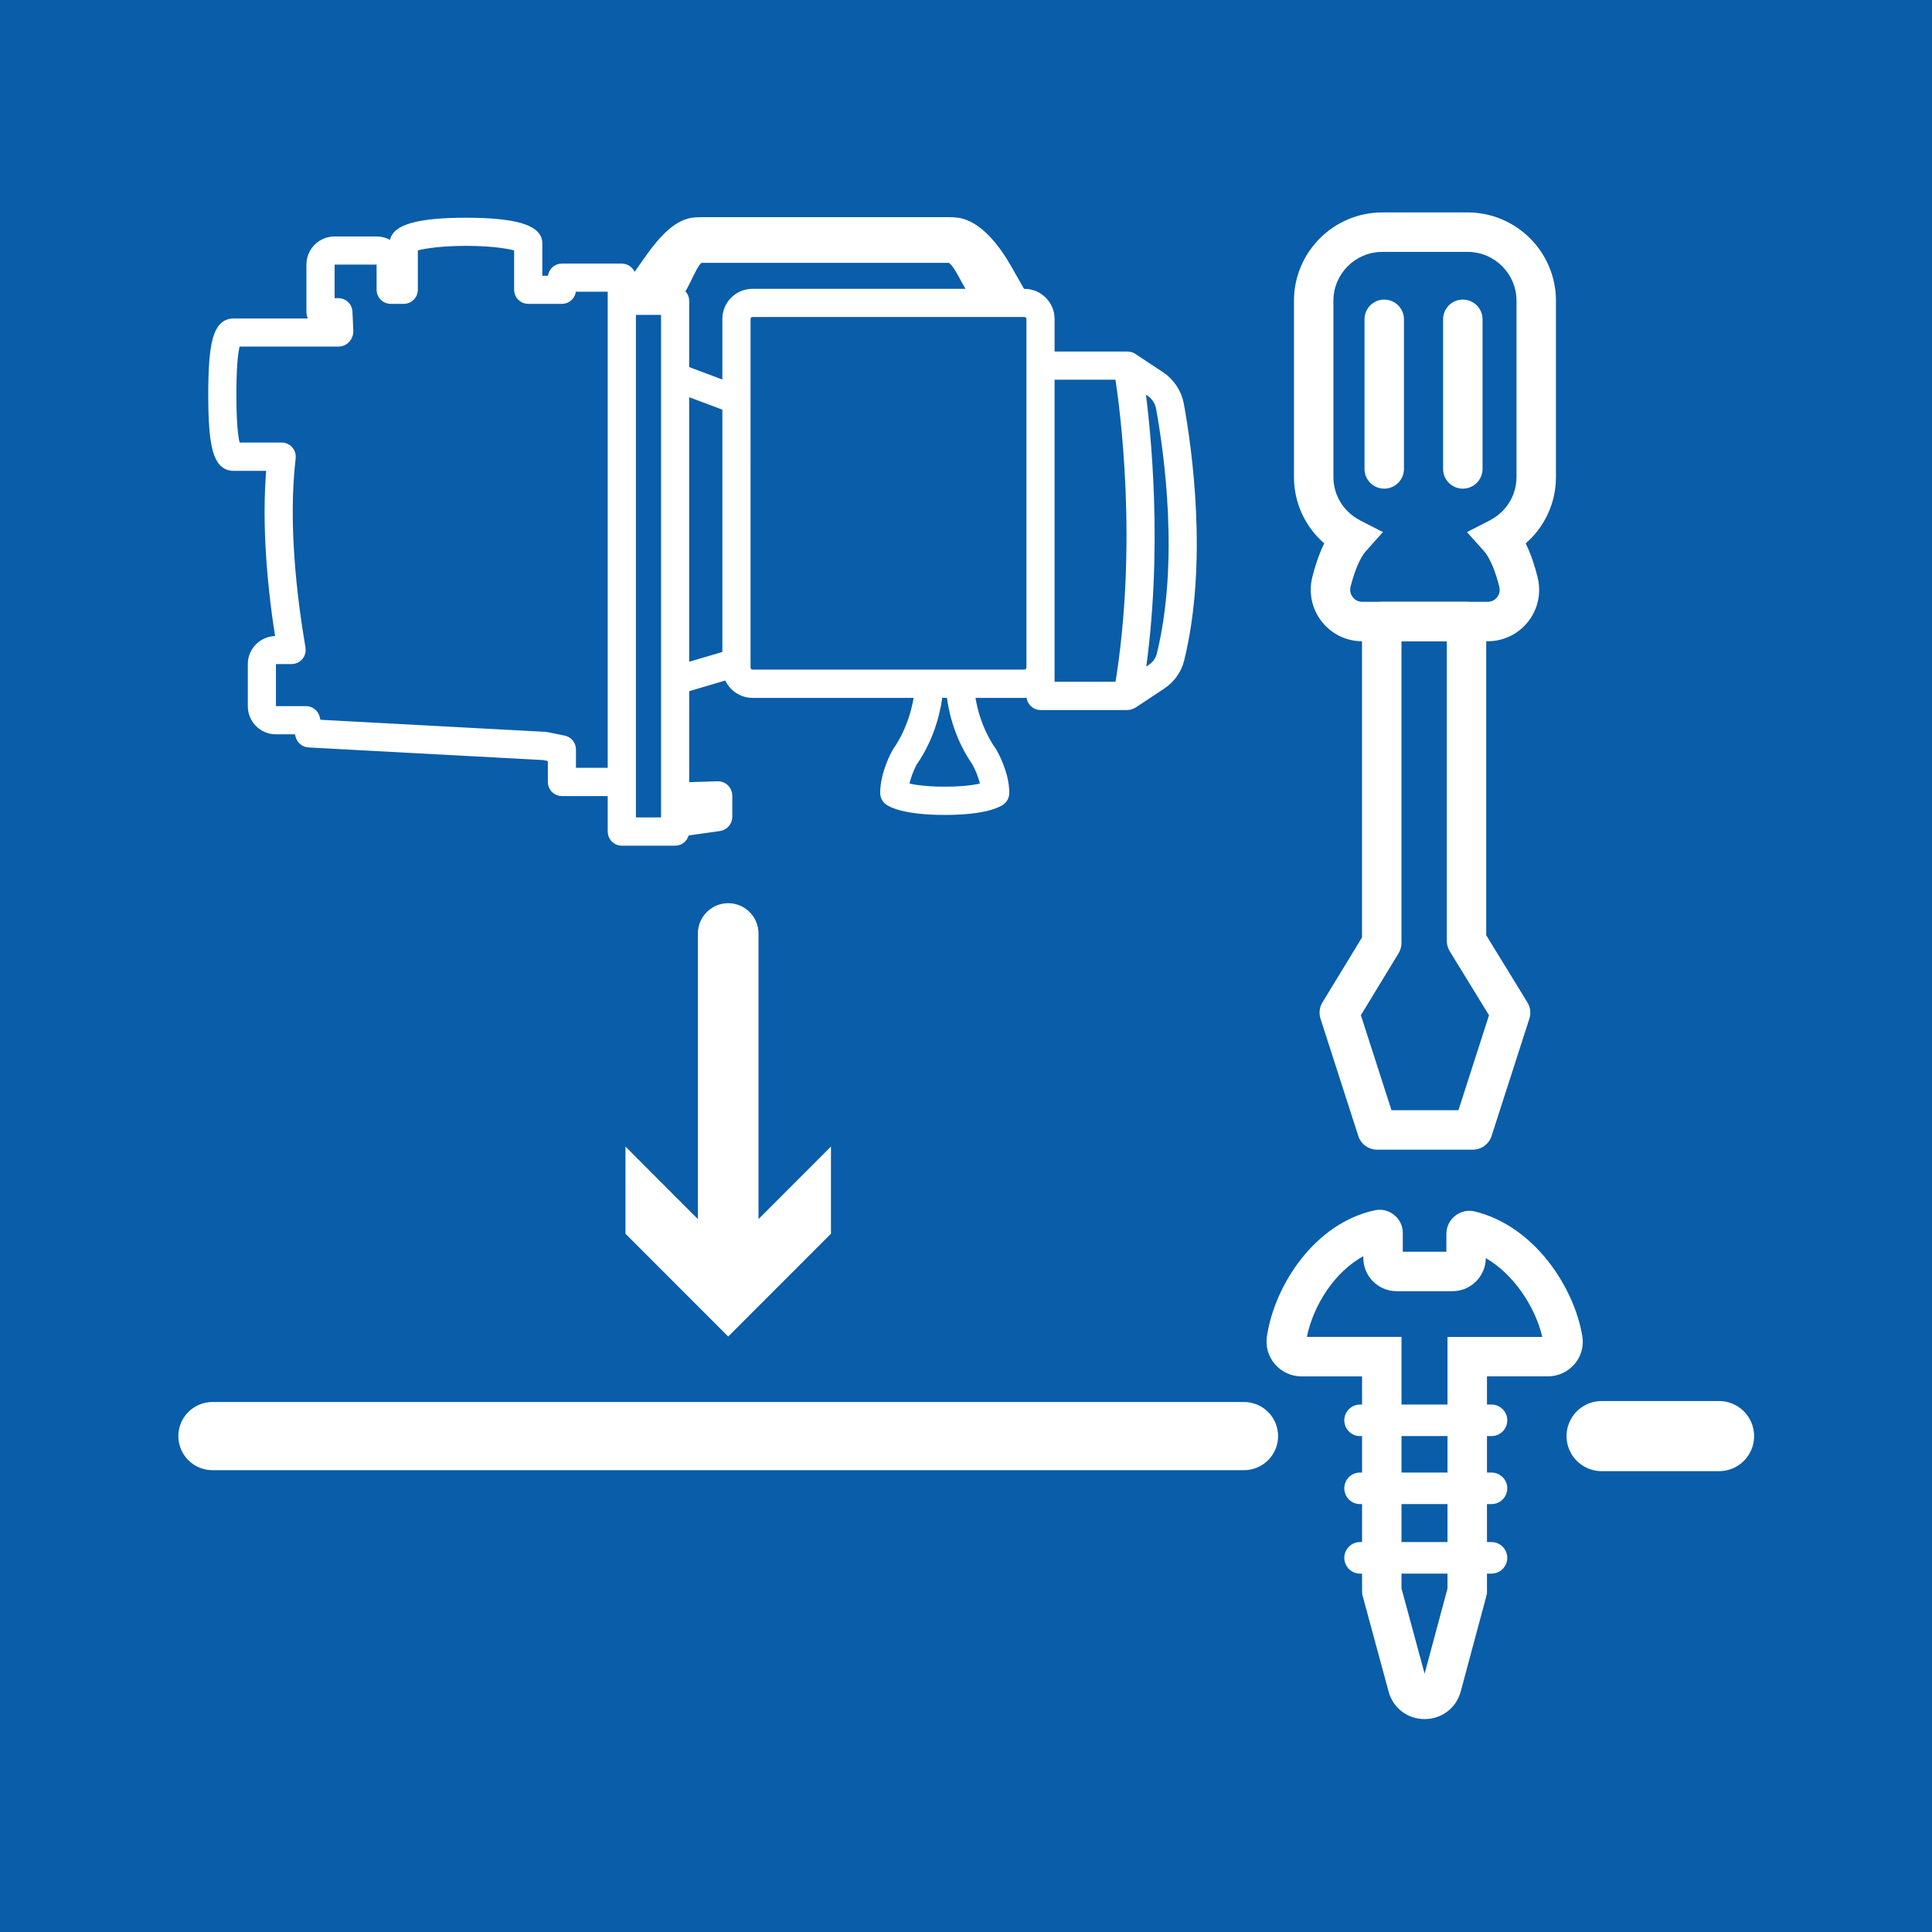<?xml version="1.0" encoding="iso-8859-1"?>
<!-- Generator: Adobe Illustrator 26.3.0, SVG Export Plug-In . SVG Version: 6.00 Build 0)  -->
<svg version="1.1" id="Layer_1" xmlns="http://www.w3.org/2000/svg" xmlns:xlink="http://www.w3.org/1999/xlink" x="0px" y="0px"
	 viewBox="0 0 141.732 141.732" style="enable-background:new 0 0 141.732 141.732;" xml:space="preserve">
<g>
	<rect style="fill:#095DA9;" width="141.732" height="141.732"/>
	<g>
		<defs>
			<rect id="SVGID_1_" width="141.732" height="141.732"/>
		</defs>
		<clipPath id="SVGID_00000064350767707062969290000006490172787746976680_">
			<use xlink:href="#SVGID_1_"  style="overflow:visible;"/>
		</clipPath>
		<path style="clip-path:url(#SVGID_00000064350767707062969290000006490172787746976680_);fill:#FFFFFF;" d="M108.044,84.34h-7.019
			c-0.628,0-1.186-0.404-1.379-1.001l-2.772-8.604c-0.127-0.404-0.079-0.839,0.141-1.199l2.903-4.766V45.592
			c0-0.799,0.646-1.445,1.445-1.445h6.219c0.799,0,1.449,0.646,1.449,1.445v23.02l3.017,4.919c0.224,0.36,0.277,0.799,0.145,1.203
			l-2.771,8.604C109.23,83.936,108.672,84.34,108.044,84.34 M102.08,81.446h4.911l2.244-6.966l-2.886-4.704
			c-0.136-0.228-0.211-0.488-0.211-0.755V47.042h-3.325v22.132c0,0.264-0.075,0.527-0.211,0.755l-2.767,4.546L102.08,81.446z"/>
		<path style="clip-path:url(#SVGID_00000064350767707062969290000006490172787746976680_);fill:#FFFFFF;" d="M109.143,47.041
			h-9.219c-1.159,0-2.24-0.527-2.96-1.441c-0.721-0.922-0.975-2.099-0.699-3.237c0.184-0.742,0.466-1.66,0.883-2.499
			c-1.397-1.212-2.222-2.969-2.222-4.862V22.063c0-3.571,2.908-6.479,6.478-6.479h6.263c3.571,0,6.478,2.908,6.478,6.479v12.939
			c0,1.893-0.826,3.65-2.222,4.862c0.417,0.839,0.698,1.757,0.878,2.495c0.281,1.142,0.026,2.319-0.694,3.241
			C111.387,46.514,110.307,47.041,109.143,47.041 M101.404,18.479c-1.976,0-3.584,1.608-3.584,3.584v12.939
			c0,1.34,0.751,2.552,1.963,3.176l1.669,0.857l-1.252,1.397c-0.408,0.453-0.839,1.458-1.124,2.618
			c-0.088,0.369,0.066,0.637,0.167,0.764c0.097,0.123,0.316,0.334,0.68,0.334h9.219c0.369,0,0.589-0.211,0.685-0.334
			c0.101-0.127,0.255-0.395,0.162-0.764c-0.281-1.16-0.711-2.165-1.12-2.618l-1.251-1.397l1.669-0.857
			c1.212-0.624,1.963-1.836,1.963-3.176V22.063c0-1.977-1.607-3.584-3.584-3.584H101.404z"/>
		<path style="clip-path:url(#SVGID_00000064350767707062969290000006490172787746976680_);fill:#FFFFFF;" d="M101.546,35.848
			c-0.799,0-1.445-0.65-1.445-1.445V23.427c0-0.804,0.646-1.449,1.445-1.449c0.799,0,1.449,0.646,1.449,1.449v10.976
			C102.995,35.198,102.345,35.848,101.546,35.848"/>
		<path style="clip-path:url(#SVGID_00000064350767707062969290000006490172787746976680_);fill:#FFFFFF;" d="M107.311,35.848
			c-0.799,0-1.445-0.65-1.445-1.445V23.427c0-0.804,0.646-1.449,1.445-1.449c0.799,0,1.449,0.646,1.449,1.449v10.976
			C108.76,35.198,108.11,35.848,107.311,35.848"/>
		<path style="clip-path:url(#SVGID_00000064350767707062969290000006490172787746976680_);fill:#FFFFFF;" d="M104.511,126.113
			c-1.252,0-2.315-0.808-2.644-2.021l-1.932-7.128l-0.013-0.281v-15.711h-4.445c-0.747,0-1.454-0.325-1.946-0.892
			c-0.483-0.558-0.698-1.296-0.593-2.025c0.562-3.79,3.527-8.332,7.924-9.268c0.5-0.11,1.014,0.018,1.414,0.343
			c0.404,0.321,0.633,0.799,0.633,1.318v1.379h3.198v-1.309c0-0.523,0.237-1.01,0.65-1.331c0.413-0.325,0.94-0.439,1.441-0.312
			c4.318,1.05,7.282,5.503,7.884,9.158c0.118,0.725-0.088,1.467-0.567,2.029c-0.492,0.575-1.208,0.909-1.963,0.909h-4.467v15.904
			l-0.062,0.272l-1.862,6.935c-0.325,1.212-1.388,2.029-2.644,2.029H104.511z M102.815,116.533l1.695,6.25l1.678-6.246v-18.46h6.953
			c-0.496-2.148-2.064-4.585-4.142-5.785c-0.009,1.34-1.098,2.429-2.437,2.429h-4.111c-1.344,0-2.438-1.094-2.438-2.438v-0.123
			c-2.13,1.151-3.676,3.632-4.142,5.916h6.944V116.533z"/>
		<path style="clip-path:url(#SVGID_00000064350767707062969290000006490172787746976680_);fill:#FFFFFF;" d="M109.414,105.352
			h-9.641c-0.637,0-1.155-0.518-1.155-1.155c0-0.641,0.518-1.16,1.155-1.16h9.641c0.641,0,1.16,0.518,1.16,1.16
			C110.574,104.834,110.056,105.352,109.414,105.352"/>
		<path style="clip-path:url(#SVGID_00000064350767707062969290000006490172787746976680_);fill:#FFFFFF;" d="M109.414,110.341
			h-9.641c-0.637,0-1.155-0.518-1.155-1.16c0-0.637,0.518-1.155,1.155-1.155h9.641c0.641,0,1.16,0.518,1.16,1.155
			C110.574,109.823,110.056,110.341,109.414,110.341"/>
		<path style="clip-path:url(#SVGID_00000064350767707062969290000006490172787746976680_);fill:#FFFFFF;" d="M109.414,115.441
			h-9.641c-0.637,0-1.155-0.518-1.155-1.16c0-0.637,0.518-1.155,1.155-1.155h9.641c0.641,0,1.16,0.518,1.16,1.155
			C110.574,114.923,110.056,115.441,109.414,115.441"/>
		
			<line style="clip-path:url(#SVGID_00000064350767707062969290000006490172787746976680_);fill:none;stroke:#FFFFFF;stroke-width:4.998;stroke-linecap:round;stroke-linejoin:round;stroke-miterlimit:10;" x1="91.261" y1="105.352" x2="15.583" y2="105.352"/>
		
			<line style="clip-path:url(#SVGID_00000064350767707062969290000006490172787746976680_);fill:none;stroke:#FFFFFF;stroke-width:5.143;stroke-linecap:round;stroke-linejoin:round;stroke-miterlimit:10;" x1="117.494" y1="105.352" x2="126.111" y2="105.352"/>
		<path style="clip-path:url(#SVGID_00000064350767707062969290000006490172787746976680_);fill:#FFFFFF;" d="M86.438,29.7
			L86.438,29.7c-0.154-0.835-0.65-1.586-1.361-2.055l-2.007-1.326c-0.004-0.004-0.004-0.004-0.009-0.009l-0.004-0.004
			c-0.057-0.035-0.123-0.062-0.184-0.079c-0.022-0.004-0.044-0.004-0.07-0.009c-0.026-0.004-0.057-0.013-0.088-0.013h-5.767v-2.802
			c0-0.993-0.804-1.796-1.796-1.796h-0.272l-1.059-1.862c-0.742-1.309-2.104-3.215-3.685-3.369
			c-0.175-0.018-0.347-0.026-0.522-0.026H51.423c-0.171,0-0.347,0.009-0.518,0.026c-1.414,0.136-2.657,1.884-3.439,2.996
			l-1.234,1.757v-0.76c0-0.338-0.277-0.615-0.62-0.615H41.22c-0.338,0-0.614,0.277-0.614,0.615v0.277h-1.239v-2.815
			c0-0.953-1.744-1.441-5.178-1.441c-3.439,0-5.183,0.488-5.183,1.441v0.676c-0.294-0.448-0.799-0.742-1.375-0.742h-3.088
			c-0.909,0-1.647,0.738-1.647,1.647v3.501c0,0.338,0.277,0.615,0.619,0.615h0.721l0.009,0.255h-7.115
			c-1.063,0-1.436,1.353-1.436,5.17s0.373,5.17,1.436,5.17h2.851c-0.422,4.445,0.101,9.342,0.685,12.953h-0.422
			c-0.909,0-1.647,0.738-1.647,1.643v3.092c0,0.905,0.738,1.643,1.647,1.643h1.722c0.079,0.329,0.127,0.505,0.127,0.505
			c0.07,0.259,0.299,0.444,0.567,0.457l17.235,0.927l0.712,0.145v1.88c0,0.343,0.277,0.615,0.614,0.615h3.778v3.022
			c0,0.343,0.277,0.619,0.614,0.619h3.914c0.342,0,0.614-0.277,0.614-0.619v-0.084l2.614-0.369c0.316-0.044,0.549-0.312,0.549-0.628
			v-1.555c0-0.36-0.299-0.65-0.655-0.637l-2.508,0.079v-7.418l3.325-0.98c0.197,0.782,0.896,1.366,1.739,1.366h12.303
			c-0.11,0.922-0.47,2.736-1.66,4.441c-0.035,0.061-0.861,1.52-0.861,2.956c0,0.193,0.088,0.378,0.246,0.492
			c0.158,0.119,1.085,0.698,4.076,0.698c2.987,0,3.913-0.58,4.072-0.698c0.154-0.114,0.246-0.299,0.246-0.492
			c0-1.441-0.856-2.903-0.892-2.965c-0.009-0.013-0.018-0.026-0.026-0.04c-1.168-1.669-1.524-3.474-1.629-4.392h4.072
			c0.197,0,0.387-0.04,0.566-0.101v0.378c0,0.338,0.277,0.615,0.615,0.615h6.378c0.004,0,0.004,0,0.004,0
			c0.004,0,0.013-0.004,0.018-0.004c0.062,0,0.118-0.009,0.18-0.031c0.022-0.004,0.04-0.018,0.062-0.031
			c0.026-0.009,0.057-0.022,0.083-0.035l2.104-1.392c0.663-0.439,1.124-1.089,1.304-1.827C88.208,41.256,87.027,32.946,86.438,29.7
			 M51.423,18.864h18.189c0.716,0,1.414,2.214,2.051,2.741H55.206c-0.993,0-1.797,0.804-1.797,1.796v5.042l-3.268-1.226v-5.152
			c0-0.29-0.202-0.518-0.47-0.584C50.229,20.972,50.818,18.864,51.423,18.864 M41.835,56.747v-1.766
			c0-0.294-0.202-0.545-0.487-0.606l-1.252-0.255c-0.031-0.009-0.061-0.009-0.092-0.013l-16.831-0.905
			c-0.035-0.141-0.079-0.312-0.128-0.514c-0.066-0.277-0.316-0.47-0.597-0.47h-2.205c-0.228,0-0.417-0.189-0.417-0.413v-3.092
			c0-0.228,0.189-0.413,0.417-0.413h1.147c0.184,0,0.355-0.079,0.474-0.22c0.114-0.136,0.167-0.321,0.136-0.501
			c-0.641-3.755-1.291-9.228-0.724-14.007c0.022-0.176-0.035-0.351-0.15-0.483c-0.118-0.132-0.285-0.206-0.461-0.206h-3.386
			c-0.123-0.242-0.356-1.076-0.356-3.935s0.233-3.698,0.356-3.94h7.568c0.18,0,0.355-0.079,0.47-0.22
			c0.162-0.193,0.194-0.378,0.184-0.505l-0.061-1.405c-0.013-0.329-0.286-0.589-0.615-0.589H24.13v-2.881
			c0-0.228,0.184-0.413,0.413-0.413h3.088c0.228,0,0.413,0.184,0.413,0.413v1.853c0,0.338,0.277,0.615,0.615,0.615h0.962
			c0.343,0,0.615-0.277,0.615-0.615v-3.198c0.444-0.18,1.81-0.444,3.953-0.444c2.134,0,3.505,0.264,3.944,0.444v3.198
			c0,0.338,0.277,0.615,0.62,0.615h2.468c0.343,0,0.615-0.277,0.615-0.615v-0.277h3.163v1.08v34.681H41.835z M48.912,60.384h-2.679
			v-3.022V22.681h2.679v4.963v22.282V60.384z M50.141,28.536l3.268,1.225v18.381l-3.268,0.962V28.536z M71.685,55.851
			c0.075,0.136,0.562,1.023,0.685,1.933c-0.421,0.136-1.335,0.343-3.061,0.343c-1.739,0-2.657-0.211-3.066-0.343
			c0.123-0.966,0.646-1.911,0.646-1.911c1.384-1.981,1.761-4.085,1.863-5.099h1.085C69.937,51.784,70.31,53.879,71.685,55.851
			 M75.151,49.539h-4.735h-2.244H55.206c-0.312,0-0.562-0.25-0.562-0.562v-0.378V29.335v-5.934c0-0.312,0.25-0.562,0.562-0.562
			h19.945c0.312,0,0.566,0.25,0.566,0.562v3.421v22.154C75.717,49.289,75.462,49.539,75.151,49.539 M76.947,48.977V27.438h5.244
			c0.369,2.337,1.753,12.496,0,22.993h-5.244V48.977z M85.27,48.05c-0.106,0.439-0.387,0.826-0.791,1.094l-0.931,0.615
			c1.41-9.364,0.453-18.307-0.013-21.658l0.861,0.571c0.439,0.29,0.733,0.733,0.826,1.247C85.801,33.086,86.957,41.194,85.27,48.05"
			/>
		
			<path style="clip-path:url(#SVGID_00000064350767707062969290000006490172787746976680_);fill:none;stroke:#FFFFFF;stroke-width:0.835;stroke-linecap:round;stroke-linejoin:round;stroke-miterlimit:10;" d="
			M86.438,29.7L86.438,29.7c-0.154-0.835-0.65-1.586-1.361-2.055l-2.007-1.326c-0.004-0.004-0.004-0.004-0.009-0.009l-0.004-0.004
			c-0.057-0.035-0.123-0.062-0.184-0.079c-0.022-0.004-0.044-0.004-0.07-0.009c-0.026-0.004-0.057-0.013-0.088-0.013h-5.767v-2.802
			c0-0.993-0.804-1.796-1.796-1.796h-0.272l-1.059-1.862c-0.742-1.309-2.104-3.215-3.685-3.369
			c-0.175-0.018-0.347-0.026-0.522-0.026H51.423c-0.171,0-0.347,0.009-0.518,0.026c-1.414,0.136-2.657,1.884-3.439,2.996
			l-1.234,1.757v-0.76c0-0.338-0.277-0.615-0.62-0.615H41.22c-0.338,0-0.614,0.277-0.614,0.615v0.277h-1.239v-2.815
			c0-0.953-1.744-1.441-5.178-1.441c-3.439,0-5.183,0.488-5.183,1.441v0.676c-0.294-0.448-0.799-0.742-1.375-0.742h-3.088
			c-0.909,0-1.647,0.738-1.647,1.647v3.501c0,0.338,0.277,0.615,0.619,0.615h0.721l0.009,0.255h-7.115
			c-1.063,0-1.436,1.353-1.436,5.17s0.373,5.17,1.436,5.17h2.851c-0.422,4.445,0.101,9.342,0.685,12.953h-0.422
			c-0.909,0-1.647,0.738-1.647,1.643v3.092c0,0.905,0.738,1.643,1.647,1.643h1.722c0.079,0.329,0.127,0.505,0.127,0.505
			c0.07,0.259,0.299,0.444,0.567,0.457l17.235,0.927l0.712,0.145v1.88c0,0.343,0.277,0.615,0.614,0.615h3.778v3.022
			c0,0.343,0.277,0.619,0.614,0.619h3.914c0.342,0,0.614-0.277,0.614-0.619v-0.084l2.614-0.369c0.316-0.044,0.549-0.312,0.549-0.628
			v-1.555c0-0.36-0.299-0.65-0.655-0.637l-2.508,0.079v-7.418l3.325-0.98c0.197,0.782,0.896,1.366,1.739,1.366h12.303
			c-0.11,0.922-0.47,2.736-1.66,4.441c-0.035,0.061-0.861,1.52-0.861,2.956c0,0.193,0.088,0.378,0.246,0.492
			c0.158,0.119,1.085,0.698,4.076,0.698c2.987,0,3.913-0.58,4.072-0.698c0.154-0.114,0.246-0.299,0.246-0.492
			c0-1.441-0.856-2.903-0.892-2.965c-0.009-0.013-0.018-0.026-0.026-0.04c-1.168-1.669-1.524-3.474-1.629-4.392h4.072
			c0.197,0,0.387-0.04,0.566-0.101v0.378c0,0.338,0.277,0.615,0.615,0.615h6.378c0.004,0,0.004,0,0.004,0
			c0.004,0,0.013-0.004,0.018-0.004c0.062,0,0.118-0.009,0.18-0.031c0.022-0.004,0.04-0.018,0.062-0.031
			c0.026-0.009,0.057-0.022,0.083-0.035l2.104-1.392c0.663-0.439,1.124-1.089,1.304-1.827C88.208,41.256,87.027,32.946,86.438,29.7z
			 M51.423,18.864h18.189c0.716,0,1.414,2.214,2.051,2.741H55.206c-0.993,0-1.797,0.804-1.797,1.796v5.042l-3.268-1.226v-5.152
			c0-0.29-0.202-0.518-0.47-0.584C50.229,20.972,50.818,18.864,51.423,18.864z M41.835,56.747v-1.766
			c0-0.294-0.202-0.545-0.487-0.606l-1.252-0.255c-0.031-0.009-0.061-0.009-0.092-0.013l-16.831-0.905
			c-0.035-0.141-0.079-0.312-0.128-0.514c-0.066-0.277-0.316-0.47-0.597-0.47h-2.205c-0.228,0-0.417-0.189-0.417-0.413v-3.092
			c0-0.228,0.189-0.413,0.417-0.413h1.147c0.184,0,0.355-0.079,0.474-0.22c0.114-0.136,0.167-0.321,0.136-0.501
			c-0.641-3.755-1.291-9.228-0.724-14.007c0.022-0.176-0.035-0.351-0.15-0.483c-0.118-0.132-0.285-0.206-0.461-0.206h-3.386
			c-0.123-0.242-0.356-1.076-0.356-3.935s0.233-3.698,0.356-3.94h7.568c0.18,0,0.355-0.079,0.47-0.22
			c0.162-0.193,0.194-0.378,0.184-0.505l-0.061-1.405c-0.013-0.329-0.286-0.589-0.615-0.589H24.13v-2.881
			c0-0.228,0.184-0.413,0.413-0.413h3.088c0.228,0,0.413,0.184,0.413,0.413v1.853c0,0.338,0.277,0.615,0.615,0.615h0.962
			c0.343,0,0.615-0.277,0.615-0.615v-3.198c0.444-0.18,1.81-0.444,3.953-0.444c2.134,0,3.505,0.264,3.944,0.444v3.198
			c0,0.338,0.277,0.615,0.62,0.615h2.468c0.343,0,0.615-0.277,0.615-0.615v-0.277h3.163v1.08v34.681H41.835z M48.912,60.384h-2.679
			v-3.022V22.681h2.679v4.963v22.282V60.384z M50.141,28.536l3.268,1.225v18.381l-3.268,0.962V28.536z M71.685,55.851
			c0.075,0.136,0.562,1.023,0.685,1.933c-0.421,0.136-1.335,0.343-3.061,0.343c-1.739,0-2.657-0.211-3.066-0.343
			c0.123-0.966,0.646-1.911,0.646-1.911c1.384-1.981,1.761-4.085,1.863-5.099h1.085C69.937,51.784,70.31,53.879,71.685,55.851z
			 M75.151,49.539h-4.735h-2.244H55.206c-0.312,0-0.562-0.25-0.562-0.562v-0.378V29.335v-5.934c0-0.312,0.25-0.562,0.562-0.562
			h19.945c0.312,0,0.566,0.25,0.566,0.562v3.421v22.154C75.717,49.289,75.462,49.539,75.151,49.539z M76.947,48.977V27.438h5.244
			c0.369,2.337,1.753,12.496,0,22.993h-5.244V48.977z M85.27,48.05c-0.106,0.439-0.387,0.826-0.791,1.094l-0.931,0.615
			c1.41-9.364,0.453-18.307-0.013-21.658l0.861,0.571c0.439,0.29,0.733,0.733,0.826,1.247C85.801,33.086,86.957,41.194,85.27,48.05z
			"/>
		<path style="clip-path:url(#SVGID_00000064350767707062969290000006490172787746976680_);fill:#FFFFFF;" d="M45.258,90.769V82.6
			l5.314,5.319V68.483c0-1.572,1.278-2.85,2.851-2.85c1.568,0,2.846,1.278,2.846,2.85v19.44l5.319-5.323v8.169l-8.169,8.165
			L45.258,90.769z"/>
		<path style="clip-path:url(#SVGID_00000064350767707062969290000006490172787746976680_);fill:#095DA9;" d="M53.423,66.259
			c1.23,0,2.222,0.997,2.222,2.227v20.946l5.314-5.319v6.395l-7.537,7.541l-7.537-7.541v-6.395l5.31,5.319V68.486
			C51.197,67.256,52.198,66.259,53.423,66.259 M53.423,65.007c-1.915,0-3.479,1.559-3.479,3.479V86.41l-3.176-3.18l-2.134-2.143
			v3.026v6.395v0.518l0.365,0.369l7.537,7.541l0.883,0.883l0.887-0.883l7.541-7.541l0.365-0.369v-0.518v-6.395v-3.022l-2.134,2.135
			l-3.18,3.184V68.486C56.898,66.567,55.338,65.007,53.423,65.007"/>
	</g>
</g>
</svg>
